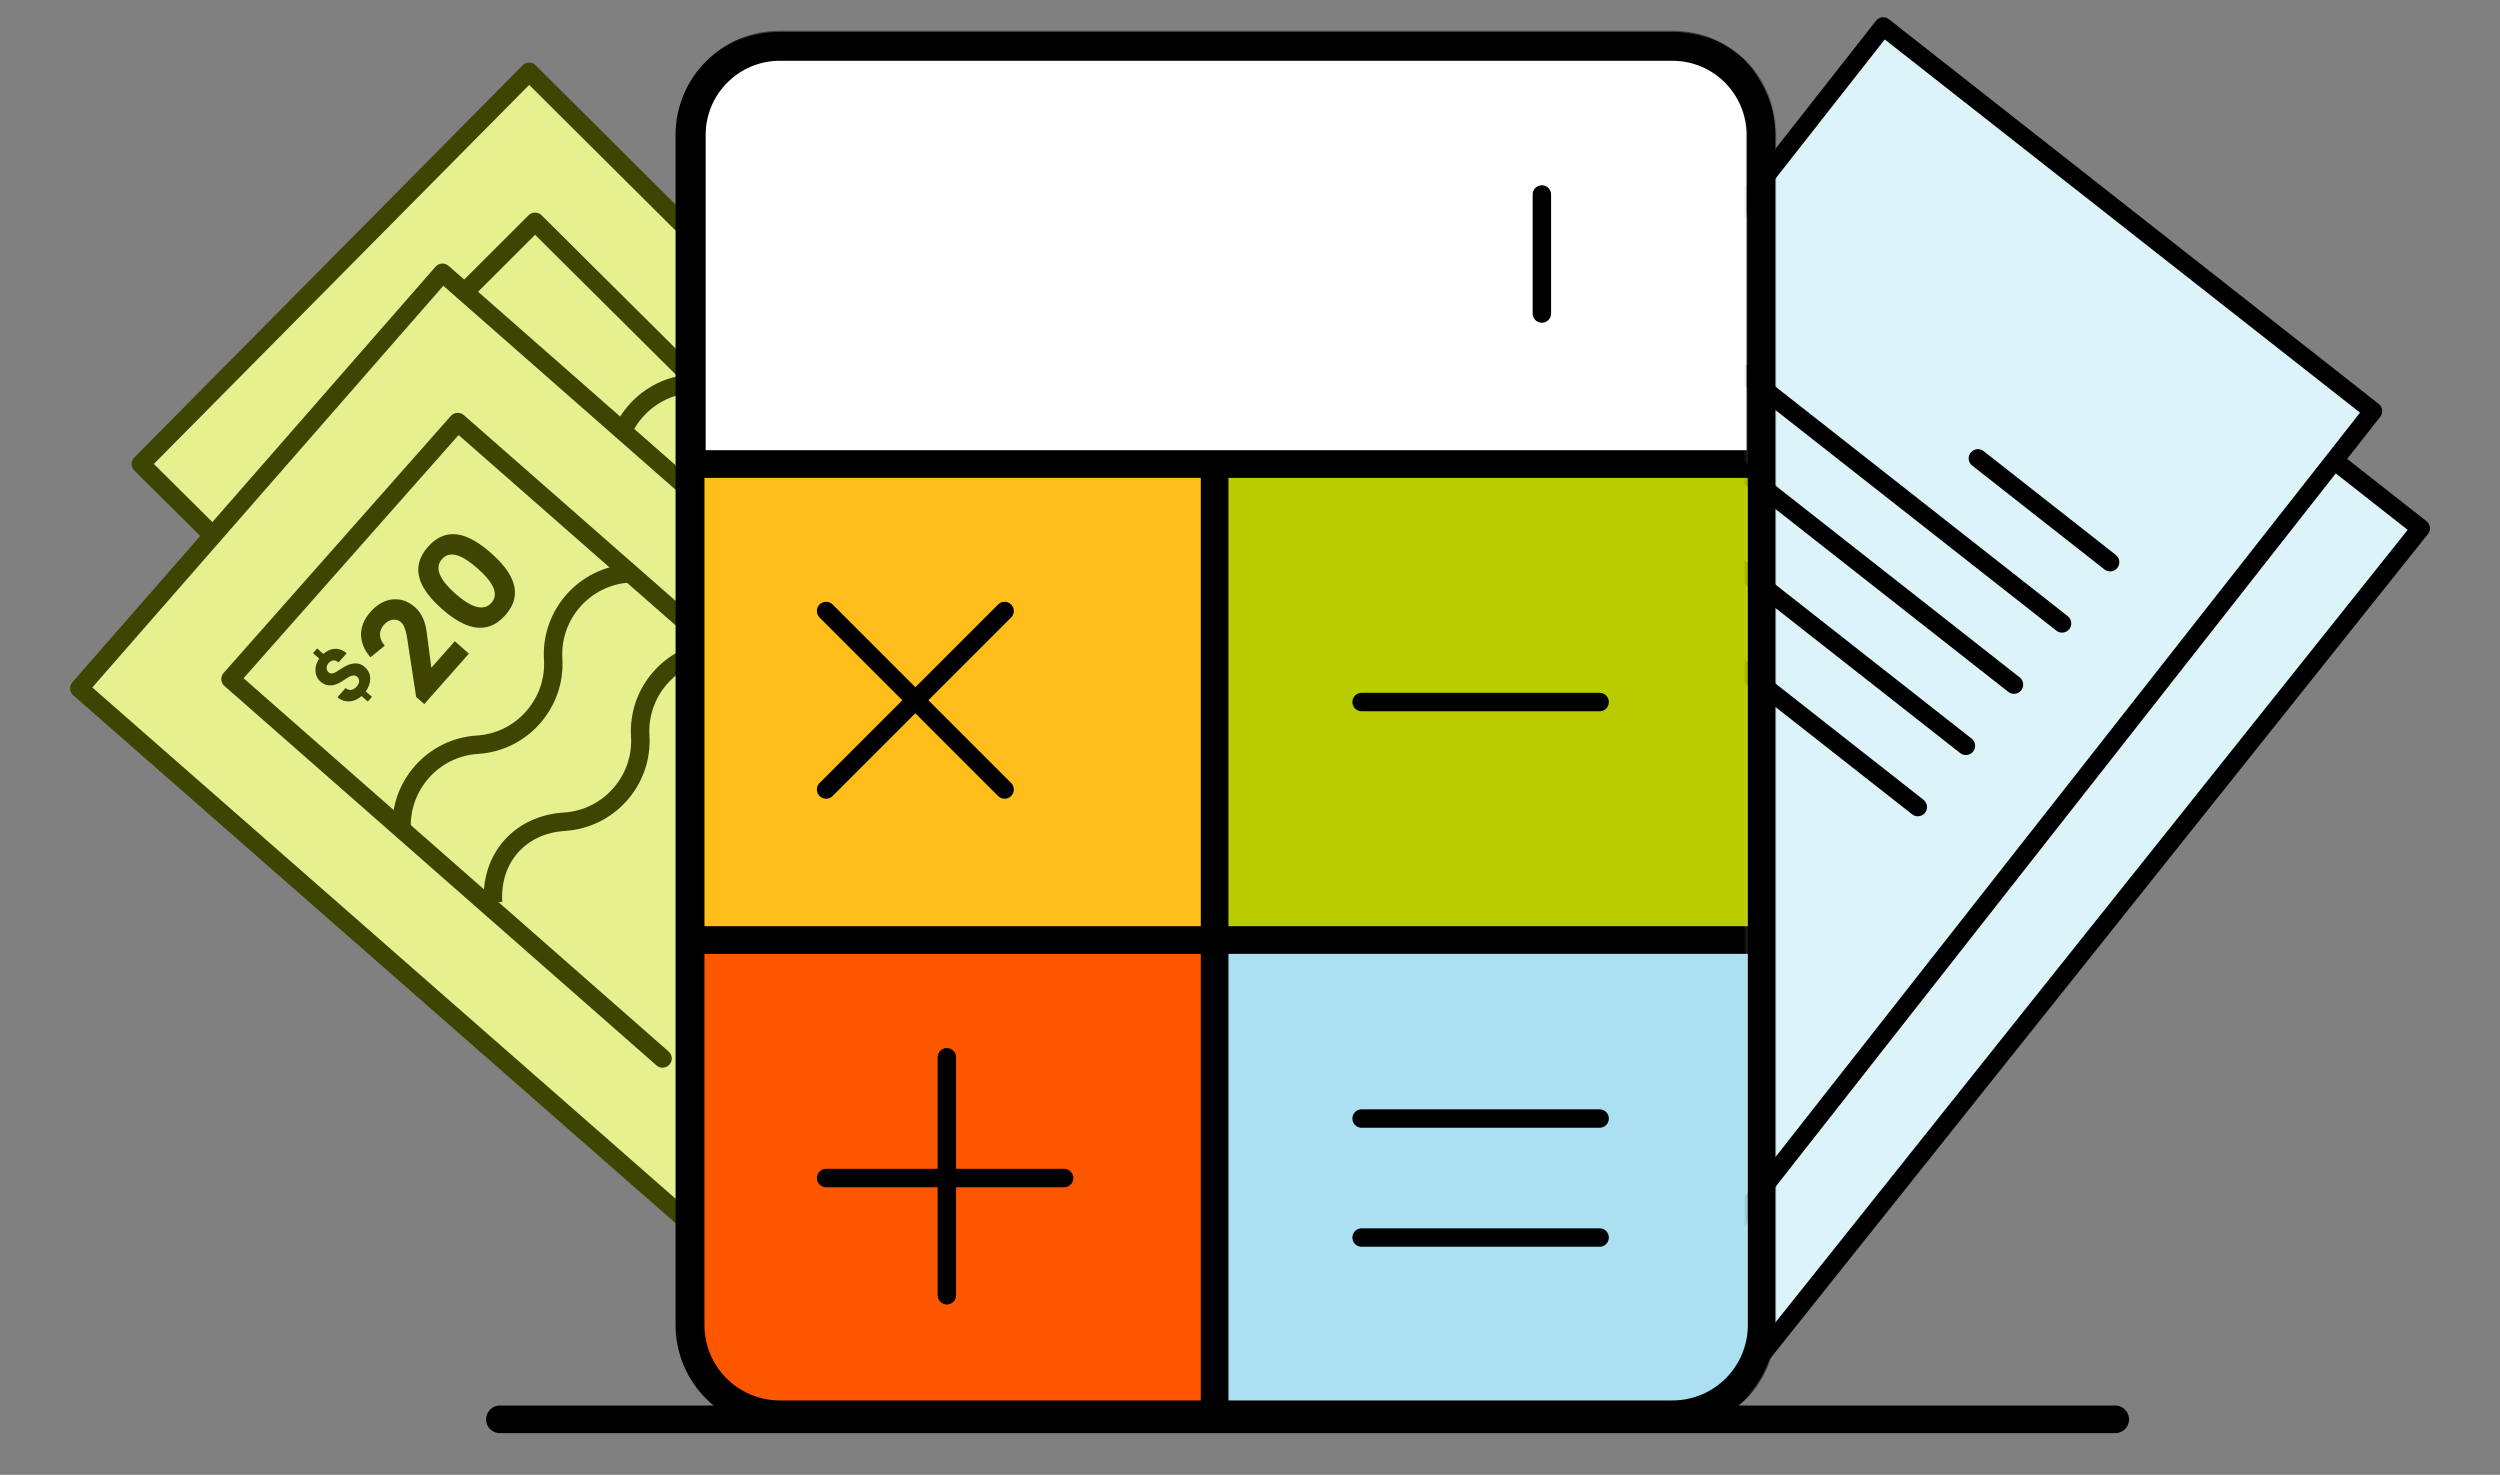 <?xml version="1.0" encoding="UTF-8"?><svg id="business_banking_icons" xmlns="http://www.w3.org/2000/svg" width="135.614" height="80" xmlns:xlink="http://www.w3.org/1999/xlink" viewBox="0 0 135.614 80"><rect x="0" y="0" width="135.614" height="80" fill="#808080" stroke="none"/><defs><mask id="mask" x="36.067" y="1.665" width="60.311" height="75.869" maskUnits="userSpaceOnUse"><g id="mask0"><path d="M36.067,77.394h59.451V1.805H36.067V77.394Z" style="fill:#fff; fill-rule:evenodd;"/></g></mask></defs><g id="tools___calculators"><g id="Loan_vs_lease_calculator"><g><polygon points="92.913 76.797 66.495 56.505 104.743 7.798 131.311 28.661 92.913 76.797" style="fill:#ddf3fa; stroke:#000; stroke-linecap:round; stroke-linejoin:round;"/><line x1="109.881" y1="31.225" x2="117.052" y2="36.856" style="fill:none; stroke:#000; stroke-linecap:round; stroke-linejoin:round;"/><line x1="97.175" y1="26.616" x2="114.444" y2="40.177" style="fill:none; stroke:#000; stroke-linecap:round; stroke-linejoin:round;"/><line x1="91.96" y1="33.258" x2="109.229" y2="46.819" style="fill:none; stroke:#000; stroke-linecap:round; stroke-linejoin:round;"/><line x1="89.352" y1="36.579" x2="106.621" y2="50.14" style="fill:none; stroke:#000; stroke-linecap:round; stroke-linejoin:round;"/><line x1="94.568" y1="29.937" x2="111.837" y2="43.498" style="fill:none; stroke:#000; stroke-linecap:round; stroke-linejoin:round;"/></g><g><rect x="65.35" y="19.332" width="61.93" height="33.78" transform="translate(8.342 89.601) rotate(-51.858)" style="fill:#ddf3fa; stroke:#000; stroke-linecap:round; stroke-linejoin:round;"/><line x1="107.293" y1="24.864" x2="114.464" y2="30.495" style="fill:none; stroke:#000; stroke-linecap:round; stroke-linejoin:round;"/><line x1="94.587" y1="20.255" x2="111.856" y2="33.816" style="fill:none; stroke:#000; stroke-linecap:round; stroke-linejoin:round;"/><line x1="89.372" y1="26.897" x2="106.641" y2="40.458" style="fill:none; stroke:#000; stroke-linecap:round; stroke-linejoin:round;"/><line x1="86.764" y1="30.218" x2="104.033" y2="43.779" style="fill:none; stroke:#000; stroke-linecap:round; stroke-linejoin:round;"/><line x1="91.98" y1="23.576" x2="109.249" y2="37.137" style="fill:none; stroke:#000; stroke-linecap:round; stroke-linejoin:round;"/></g><g><g><polygon points="7.639 25.17 49.964 67.208 71.044 46.034 28.704 3.897 7.639 25.17" style="fill:#e6f08f; stroke:#3e4500; stroke-linecap:round; stroke-linejoin:round;"/><polyline points="60.404 43.216 29.026 12.032 15.856 25.178 37.965 47.179" style="fill:none; stroke:#3e4500; stroke-linecap:round; stroke-linejoin:round;"/><path d="M37.782,20.803c-2.411-.001-4.386,1.971-4.39,4.383-.002,2.412-1.978,4.384-4.389,4.381-2.413-.002-4.387,1.97-4.391,4.382" style="fill:none; stroke:#3e4500; stroke-miterlimit:10;"/><path d="M42.236,25.266c-2.413-.001-4.387,1.969-4.391,4.382-.002,2.412-1.978,4.382-4.391,4.382-2.412-.002-4.137,1.718-4.139,4.131" style="fill:none; stroke:#3e4500; stroke-miterlimit:10; stroke-width:1.064px;"/></g><g><path d="M42.852,52.211c2.078,2.064,5.416,2.075,7.456,.021s2.005-5.389-.073-7.453-5.412-2.074-7.452-.021c-2.041,2.054-2.009,5.39,.068,7.454" style="fill:#3e4500;"/><path d="M50.954,32.912s-3.774,7.004-1.675,9.048l3.946,3.92c2.677,2.876,9.036-1.736,9.036-1.736l-11.307-11.232Z" style="fill:#3e4500;"/></g></g><g><g><polygon points="4.303 37.339 49.164 76.66 68.885 54.215 24.002 14.796 4.303 37.339" style="fill:#e6f08f; stroke:#3e4500; stroke-linecap:round; stroke-linejoin:round;"/><polyline points="58.09 52.064 24.831 22.894 12.505 36.836 35.941 57.417" style="fill:none; stroke:#3e4500; stroke-linecap:round; stroke-linejoin:round;"/><path d="M34.116,31.104c-2.407,.149-4.255,2.24-4.109,4.648,.148,2.408-1.701,4.498-4.108,4.646-2.409,.148-4.255,2.239-4.109,4.647" style="fill:none; stroke:#3e4500; stroke-miterlimit:10;"/><path d="M38.839,35.281c-2.408,.149-4.256,2.238-4.109,4.647,.148,2.407-1.702,4.497-4.11,4.647-2.407,.148-4.022,1.973-3.874,4.381" style="fill:none; stroke:#3e4500; stroke-miterlimit:10;"/><g><path d="M19.841,37.504l.336,.297-.227,.256-.336-.297c-.422,.367-.943,.382-1.308,.06l.441-.498c.177,.157,.408,.142,.603-.078,.176-.199,.166-.406,.022-.534-.098-.086-.253-.108-.493,.04l-.322,.204c-.581,.381-.961,.206-1.167,.024-.358-.316-.362-.828-.077-1.252l-.336-.297,.227-.256,.336,.297c.395-.352,.889-.372,1.262-.03l-.438,.495c-.167-.154-.378-.148-.535,.029-.15,.17-.144,.381-.003,.506,.054,.048,.182,.129,.432-.037l.293-.185c.404-.26,.857-.401,1.24-.062,.408,.361,.356,.9,.05,1.319Z" style="fill:#3e4500;"/><path d="M23.398,36.223l1.274-1.44,.763,.675-2.421,2.737-.441-.39-.5-3.274c-.057-.349-.169-.647-.305-.768-.273-.242-.663-.188-.943,.128-.318,.36-.264,.773,.046,1.136l-.777,.629c-.638-.742-.718-1.652,.002-2.465,.719-.813,1.676-.907,2.415-.254,.391,.346,.574,.839,.635,1.358l.253,1.927Z" style="fill:#3e4500;"/><path d="M23.974,33.032c-1.173-1.038-1.801-2.191-.753-3.376,1.038-1.173,2.253-.684,3.426,.354,1.154,1.021,1.807,2.184,.769,3.357-1.048,1.185-2.288,.686-3.443-.335Zm1.938-2.191c-.751-.664-1.472-1.037-1.933-.515-.472,.534-.025,1.217,.726,1.881,.739,.653,1.483,1.024,1.955,.491,.461-.521-.009-1.203-.748-1.856Z" style="fill:#3e4500;"/></g></g><g><path d="M41.131,62.135c2.203,1.931,5.534,1.734,7.443-.444,1.908-2.176,1.666-5.503-.537-7.434-2.202-1.931-5.531-1.733-7.438,.443s-1.67,5.505,.532,7.435" style="fill:#3e4500;"/><path d="M48.016,42.369s-3.33,7.226-1.108,9.134l4.183,3.666c2.851,2.703,8.911-2.295,8.911-2.295l-11.985-10.506Z" style="fill:#3e4500;"/></g></g><line x1="27.118" y1="76.993" x2="114.74" y2="76.993" style="fill:none; stroke:#000; stroke-linecap:round; stroke-linejoin:round; stroke-width:1.5px;"/><g><g style="mask:url(#mask);"><g><path d="M95.562,71.877c0,2.674-2.168,4.841-4.841,4.841H42.305c-2.674,0-4.842-2.167-4.842-4.841V7.323c0-2.674,2.168-4.842,4.842-4.842h48.415c2.673,0,4.841,2.168,4.841,4.842V71.877Z" style="fill:#fff; stroke:#000; stroke-linecap:round; stroke-linejoin:round; stroke-width:1.632px;"/><path d="M36.743,50.896h29.049V25.075h-29.049v25.822Z" style="fill:#ffbe19; fill-rule:evenodd;"/><path d="M65.792,50.896h29.049V25.075h-29.049v25.822Z" style="fill:#b9cc00; fill-rule:evenodd;"/><path d="M65.792,76.44h-24.627c-2.442,0-4.422-1.98-4.422-4.422v-21.4h29.049v25.821Z" style="fill:#ff5600; fill-rule:evenodd;"/><path d="M90.482,76.44h-24.69v-25.821h29.05v21.462c0,2.408-1.952,4.36-4.36,4.36Z" style="fill:#abe0f2; fill-rule:evenodd;"/><path d="M94.841,25.171H38.183" style="fill:none; stroke:#000; stroke-linecap:round; stroke-linejoin:round; stroke-width:1.5px;"/><path d="M65.888,25.075v51.643" style="fill:none; stroke:#000; stroke-width:1.5px;"/><path d="M37.463,50.993h57.378" style="fill:none; stroke:#000; stroke-linecap:round; stroke-linejoin:round; stroke-width:1.5px;"/><path d="M73.861,60.676h12.911" style="fill:none; stroke:#000; stroke-linecap:round; stroke-linejoin:round;"/><path d="M73.861,67.131h12.911" style="fill:none; stroke:#000; stroke-linecap:round; stroke-linejoin:round;"/><path d="M44.812,63.903h12.911" style="fill:none; stroke:#000; stroke-linecap:round; stroke-linejoin:round;"/><path d="M73.861,38.082h12.911" style="fill:none; stroke:#000; stroke-linecap:round; stroke-linejoin:round;"/><path d="M44.812,42.827l9.683-9.683-9.683,9.683Z" style="fill:#fff; fill-rule:evenodd;"/><path d="M44.812,42.827l9.683-9.683" style="fill:none; stroke:#000; stroke-linecap:round; stroke-linejoin:round;"/><path d="M54.495,42.827l-9.683-9.683,9.683,9.683Z" style="fill:#fff; fill-rule:evenodd;"/><path d="M54.495,42.827l-9.683-9.683" style="fill:none; stroke:#000; stroke-linecap:round; stroke-linejoin:round;"/><path d="M51.363,57.352v12.911" style="fill:none; stroke:#000; stroke-linecap:round; stroke-linejoin:round;"/><path d="M83.64,10.551v6.456" style="fill:none; stroke:#000; stroke-linecap:round; stroke-linejoin:round;"/></g></g><path d="M95.562,71.877c0,2.674-2.168,4.841-4.841,4.841H42.305c-2.674,0-4.842-2.167-4.842-4.841V7.323c0-2.674,2.168-4.842,4.842-4.842h48.415c2.673,0,4.841,2.168,4.841,4.842V71.877Z" style="fill:none; stroke:#000; stroke-linecap:round; stroke-linejoin:round; stroke-width:1.5px;"/></g></g></g></svg>